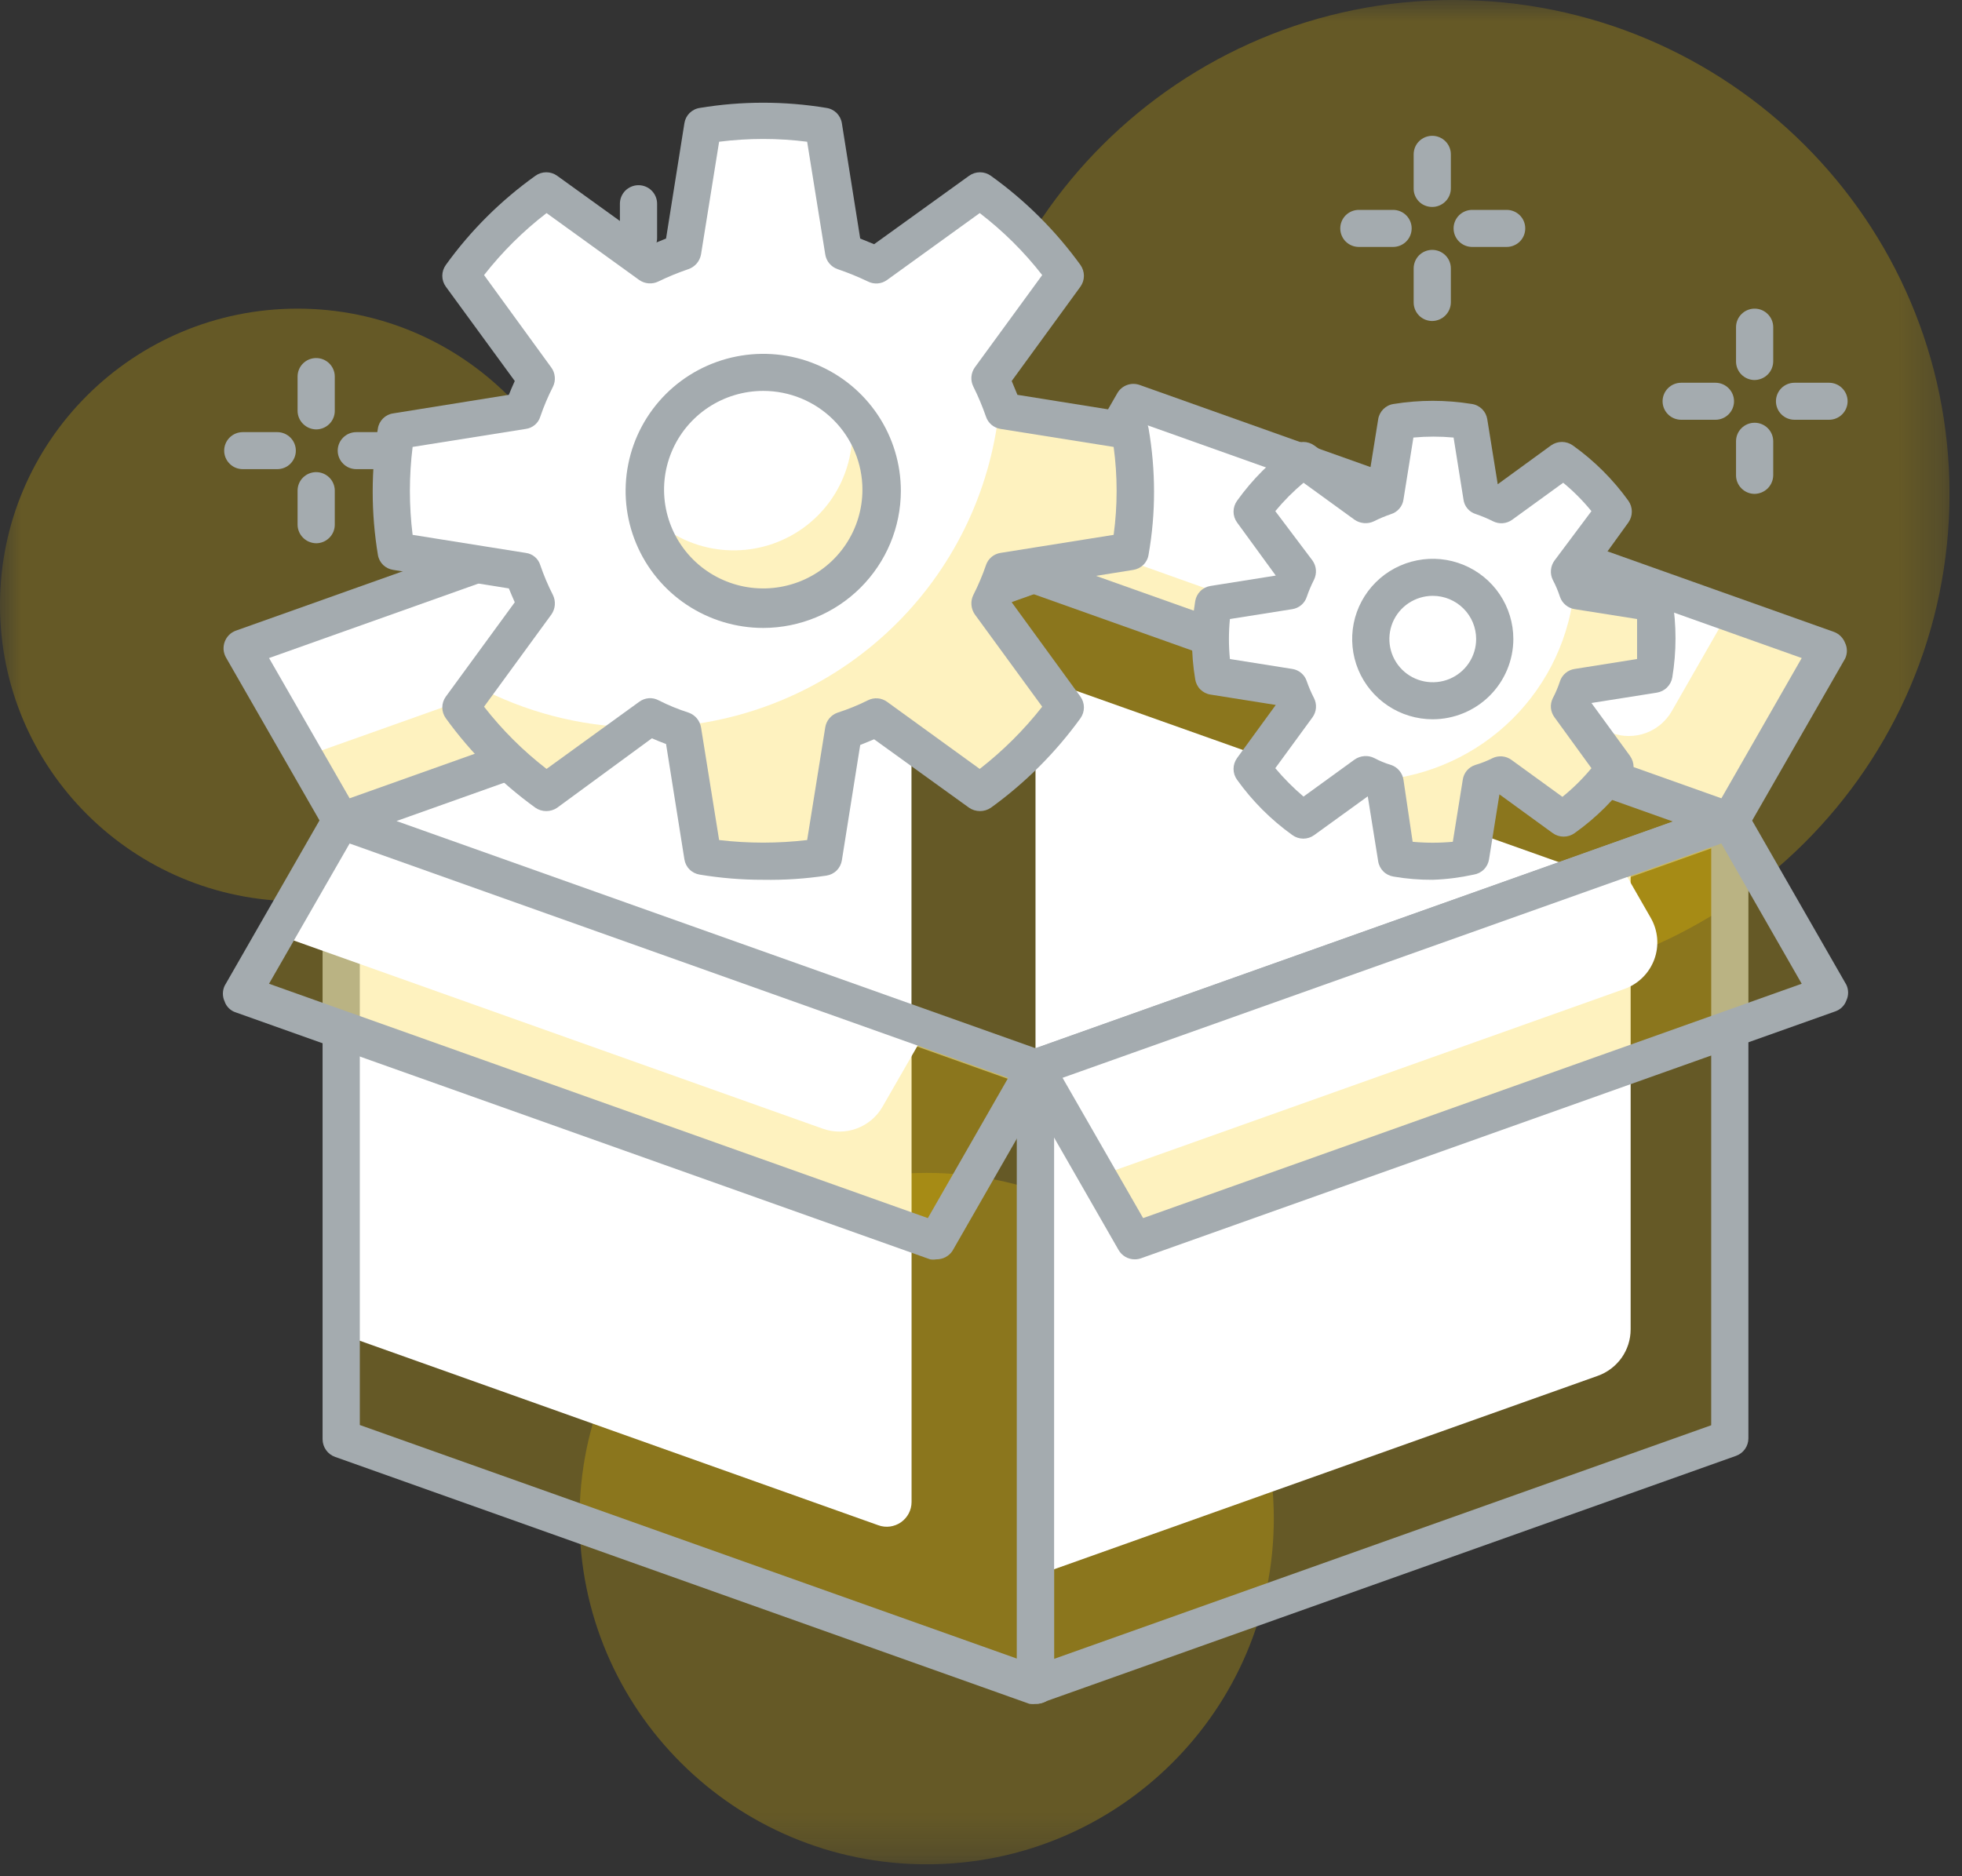 <svg width="46" height="44" viewBox="0 0 46 44" fill="none" xmlns="http://www.w3.org/2000/svg">
<rect x="0" y="0" width="46" height="44" fill="#333333" stroke="none"/>
<g clip-path="url(#clip0_11821_5120)">
<mask id="mask0_11821_5120" style="mask-type:luminance" maskUnits="userSpaceOnUse" x="0" y="0" width="46" height="44">
<path d="M45.707 0H0V43.72H45.707V0Z" fill="white"/>
</mask>
<g mask="url(#mask0_11821_5120)">
<path d="M21.726 43.72C26.221 43.72 29.865 40.09 29.865 35.613C29.865 31.136 26.221 27.506 21.726 27.506C17.231 27.506 13.587 31.136 13.587 35.613C13.587 40.09 17.231 43.72 21.726 43.72Z" fill="#fecd02" fill-opacity="0.25"/>
<path d="M6.976 21.136C10.829 21.136 13.953 18.025 13.953 14.187C13.953 10.35 10.829 7.238 6.976 7.238C3.123 7.238 0 10.35 0 14.187C0 18.025 3.123 21.136 6.976 21.136Z" fill="#fecd02" fill-opacity="0.25"/>
<path d="M34.079 23.163C40.501 23.163 45.707 17.978 45.707 11.582C45.707 5.185 40.501 0 34.079 0C27.658 0 22.452 5.185 22.452 11.582C22.452 17.978 27.658 23.163 34.079 23.163Z" fill="#fecd02" fill-opacity="0.25"/>
<path d="M40.556 19.254L24.277 13.463L7.999 19.254L24.277 25.045L40.556 19.254Z" fill="#fecd02" fill-opacity="0.25"/>
<path d="M21.37 14.494L7.999 19.254L21.37 24.008V14.494Z" fill="white"/>
<path d="M37.191 20.447L24.278 15.861V25.045L37.191 20.447Z" fill="white"/>
<path d="M24.278 25.479C24.23 25.485 24.181 25.485 24.133 25.479L7.854 19.689C7.769 19.66 7.695 19.606 7.643 19.533C7.59 19.46 7.563 19.373 7.564 19.283C7.564 19.193 7.592 19.106 7.644 19.032C7.696 18.959 7.769 18.903 7.854 18.872L24.133 13.081C24.226 13.047 24.329 13.047 24.423 13.081L40.701 18.872C40.786 18.903 40.86 18.959 40.912 19.032C40.964 19.106 40.992 19.193 40.992 19.283C40.993 19.373 40.965 19.46 40.913 19.533C40.861 19.606 40.787 19.66 40.701 19.689L24.423 25.479C24.375 25.485 24.326 25.485 24.278 25.479ZM9.296 19.254L24.278 24.582L39.26 19.254L24.278 13.921L9.296 19.254Z" fill="#A4ABAF"/>
<path d="M21.952 9.41L5.674 15.201L7.999 19.254L24.278 13.463L21.952 9.41Z" fill="white"/>
<path d="M24.278 13.463L21.953 9.41L18.261 10.719L19.034 12.068C19.118 12.215 19.169 12.378 19.183 12.546C19.196 12.714 19.173 12.883 19.114 13.042C19.056 13.2 18.963 13.344 18.843 13.462C18.722 13.581 18.578 13.672 18.418 13.73L7.134 17.743L8 19.248L24.278 13.463Z" fill="#fecd02" fill-opacity="0.25"/>
<path d="M8 19.689C7.923 19.689 7.847 19.669 7.781 19.63C7.714 19.591 7.659 19.535 7.622 19.468L5.296 15.415C5.266 15.36 5.247 15.298 5.242 15.235C5.238 15.172 5.247 15.108 5.269 15.049C5.291 14.99 5.325 14.936 5.37 14.891C5.415 14.846 5.469 14.812 5.529 14.79L21.807 8.999C21.903 8.965 22.008 8.965 22.104 9C22.199 9.035 22.279 9.102 22.331 9.19L24.656 13.243C24.683 13.302 24.697 13.365 24.697 13.429C24.697 13.493 24.683 13.556 24.656 13.614C24.634 13.673 24.599 13.727 24.554 13.771C24.509 13.815 24.454 13.848 24.394 13.869L8.116 19.66C8.079 19.674 8.04 19.684 8 19.689ZM6.308 15.432L8.197 18.721L23.639 13.226L21.755 9.937L6.308 15.432Z" fill="#A4ABAF"/>
<path d="M26.604 9.41L42.882 15.201L40.557 19.254L24.278 13.463L26.604 9.41Z" fill="white"/>
<path d="M40.522 14.361L39.196 16.677C39.061 16.913 38.846 17.094 38.59 17.189C38.334 17.283 38.052 17.284 37.795 17.193L24.796 12.56L24.278 13.463L40.557 19.254L42.882 15.201L40.522 14.361Z" fill="#fecd02" fill-opacity="0.25"/>
<path d="M40.556 19.689C40.508 19.697 40.459 19.697 40.411 19.689L24.133 13.898C24.072 13.879 24.017 13.846 23.972 13.801C23.926 13.757 23.892 13.703 23.871 13.643C23.844 13.585 23.83 13.522 23.83 13.458C23.83 13.394 23.844 13.331 23.871 13.272L26.197 9.219C26.248 9.131 26.328 9.064 26.424 9.029C26.519 8.994 26.624 8.994 26.72 9.028L42.998 14.819C43.058 14.841 43.112 14.876 43.157 14.921C43.202 14.966 43.237 15.02 43.26 15.079C43.287 15.136 43.301 15.198 43.301 15.261C43.301 15.325 43.287 15.387 43.26 15.444L40.934 19.497C40.893 19.558 40.836 19.608 40.77 19.641C40.704 19.674 40.63 19.691 40.556 19.689ZM24.912 13.226L40.359 18.721L42.242 15.432L26.801 9.937L24.912 13.226Z" fill="#A4ABAF"/>
<path d="M32.661 5.791H31.859C31.743 5.791 31.632 5.745 31.55 5.664C31.469 5.582 31.423 5.472 31.423 5.356C31.423 5.241 31.469 5.131 31.55 5.049C31.632 4.968 31.743 4.922 31.859 4.922H32.661C32.777 4.922 32.888 4.968 32.969 5.049C33.051 5.131 33.097 5.241 33.097 5.356C33.097 5.472 33.051 5.582 32.969 5.664C32.888 5.745 32.777 5.791 32.661 5.791Z" fill="#A4ABAF"/>
<path d="M35.324 5.791H34.516C34.401 5.791 34.29 5.745 34.208 5.664C34.126 5.582 34.08 5.472 34.08 5.356C34.08 5.241 34.126 5.131 34.208 5.049C34.29 4.968 34.401 4.922 34.516 4.922H35.324C35.44 4.922 35.551 4.968 35.633 5.049C35.715 5.131 35.76 5.241 35.76 5.356C35.76 5.472 35.715 5.582 35.633 5.664C35.551 5.745 35.44 5.791 35.324 5.791Z" fill="#A4ABAF"/>
<path d="M33.58 7.528C33.464 7.528 33.353 7.482 33.271 7.401C33.19 7.319 33.144 7.209 33.144 7.094V6.295C33.144 6.179 33.19 6.069 33.271 5.987C33.353 5.906 33.464 5.86 33.58 5.86C33.695 5.86 33.806 5.906 33.888 5.987C33.97 6.069 34.016 6.179 34.016 6.295V7.094C34.014 7.208 33.968 7.318 33.886 7.399C33.805 7.48 33.695 7.526 33.58 7.528Z" fill="#A4ABAF"/>
<path d="M33.58 4.853C33.522 4.853 33.465 4.843 33.412 4.821C33.358 4.8 33.31 4.768 33.269 4.727C33.229 4.687 33.197 4.638 33.175 4.585C33.153 4.532 33.143 4.476 33.144 4.418V3.619C33.144 3.504 33.189 3.394 33.271 3.312C33.353 3.231 33.464 3.185 33.58 3.185C33.695 3.185 33.806 3.231 33.888 3.312C33.97 3.394 34.016 3.504 34.016 3.619V4.418C34.016 4.533 33.97 4.644 33.888 4.725C33.806 4.807 33.695 4.853 33.58 4.853Z" fill="#A4ABAF"/>
<path d="M40.219 9.844H39.416C39.301 9.844 39.19 9.799 39.108 9.717C39.026 9.636 38.98 9.525 38.98 9.41C38.98 9.295 39.026 9.184 39.108 9.103C39.19 9.021 39.301 8.976 39.416 8.976H40.219C40.334 8.976 40.445 9.021 40.527 9.103C40.609 9.184 40.655 9.295 40.655 9.41C40.655 9.525 40.609 9.636 40.527 9.717C40.445 9.799 40.334 9.844 40.219 9.844Z" fill="#A4ABAF"/>
<path d="M42.882 9.844H42.074C41.958 9.844 41.847 9.799 41.765 9.717C41.684 9.636 41.638 9.525 41.638 9.41C41.638 9.295 41.684 9.184 41.765 9.103C41.847 9.021 41.958 8.976 42.074 8.976H42.882C42.998 8.976 43.108 9.021 43.19 9.103C43.272 9.184 43.318 9.295 43.318 9.41C43.318 9.525 43.272 9.636 43.19 9.717C43.108 9.799 42.998 9.844 42.882 9.844Z" fill="#A4ABAF"/>
<path d="M41.138 11.582C41.022 11.582 40.912 11.536 40.83 11.454C40.748 11.373 40.702 11.262 40.702 11.147V10.348C40.702 10.233 40.748 10.122 40.83 10.041C40.912 9.96 41.022 9.914 41.138 9.914C41.254 9.914 41.365 9.96 41.446 10.041C41.528 10.122 41.574 10.233 41.574 10.348V11.147C41.572 11.262 41.526 11.371 41.445 11.453C41.363 11.534 41.253 11.58 41.138 11.582Z" fill="#A4ABAF"/>
<path d="M41.138 8.912C41.022 8.912 40.912 8.866 40.83 8.785C40.748 8.703 40.702 8.593 40.702 8.478V7.673C40.702 7.558 40.748 7.447 40.83 7.366C40.912 7.284 41.022 7.238 41.138 7.238C41.254 7.238 41.365 7.284 41.446 7.366C41.528 7.447 41.574 7.558 41.574 7.673V8.478C41.572 8.592 41.526 8.702 41.445 8.783C41.363 8.864 41.253 8.91 41.138 8.912Z" fill="#A4ABAF"/>
<path d="M14.058 6.949H13.249C13.134 6.949 13.023 6.903 12.941 6.822C12.859 6.74 12.813 6.63 12.813 6.515C12.813 6.399 12.859 6.289 12.941 6.207C13.023 6.126 13.134 6.08 13.249 6.08H14.058C14.173 6.08 14.284 6.126 14.366 6.207C14.448 6.289 14.494 6.399 14.494 6.515C14.494 6.63 14.448 6.74 14.366 6.822C14.284 6.903 14.173 6.949 14.058 6.949Z" fill="#A4ABAF"/>
<path d="M16.714 6.949H15.912C15.796 6.949 15.685 6.903 15.603 6.822C15.521 6.74 15.476 6.63 15.476 6.515C15.476 6.399 15.521 6.289 15.603 6.207C15.685 6.126 15.796 6.08 15.912 6.08H16.714C16.83 6.08 16.941 6.126 17.022 6.207C17.104 6.289 17.15 6.399 17.15 6.515C17.15 6.63 17.104 6.74 17.022 6.822C16.941 6.903 16.83 6.949 16.714 6.949Z" fill="#A4ABAF"/>
<path d="M14.97 8.686C14.855 8.685 14.745 8.638 14.664 8.557C14.582 8.476 14.536 8.367 14.534 8.252V7.453C14.534 7.337 14.58 7.227 14.662 7.146C14.744 7.064 14.855 7.018 14.97 7.018C15.086 7.018 15.197 7.064 15.278 7.146C15.36 7.227 15.406 7.337 15.406 7.453V8.252C15.406 8.367 15.36 8.477 15.278 8.559C15.197 8.64 15.086 8.686 14.97 8.686Z" fill="#A4ABAF"/>
<path d="M14.97 6.011C14.855 6.011 14.744 5.965 14.662 5.884C14.58 5.802 14.534 5.692 14.534 5.576V4.777C14.534 4.662 14.58 4.552 14.662 4.47C14.744 4.389 14.855 4.343 14.97 4.343C15.086 4.343 15.197 4.389 15.278 4.47C15.36 4.552 15.406 4.662 15.406 4.777V5.576C15.407 5.634 15.396 5.691 15.375 5.744C15.353 5.797 15.321 5.845 15.28 5.885C15.24 5.926 15.191 5.958 15.138 5.979C15.085 6.001 15.028 6.012 14.97 6.011Z" fill="#A4ABAF"/>
<path d="M6.5 11.002H5.692C5.576 11.002 5.465 10.957 5.384 10.875C5.302 10.794 5.256 10.683 5.256 10.568C5.256 10.453 5.302 10.342 5.384 10.261C5.465 10.18 5.576 10.134 5.692 10.134H6.5C6.616 10.134 6.727 10.18 6.808 10.261C6.89 10.342 6.936 10.453 6.936 10.568C6.936 10.683 6.89 10.794 6.808 10.875C6.727 10.957 6.616 11.002 6.5 11.002Z" fill="#A4ABAF"/>
<path d="M9.156 11.002H8.354C8.238 11.002 8.127 10.957 8.046 10.875C7.964 10.794 7.918 10.683 7.918 10.568C7.918 10.453 7.964 10.342 8.046 10.261C8.127 10.18 8.238 10.134 8.354 10.134H9.156C9.272 10.134 9.383 10.18 9.465 10.261C9.546 10.342 9.592 10.453 9.592 10.568C9.592 10.683 9.546 10.794 9.465 10.875C9.383 10.957 9.272 11.002 9.156 11.002Z" fill="#A4ABAF"/>
<path d="M7.413 12.74C7.297 12.738 7.187 12.692 7.106 12.611C7.024 12.53 6.978 12.42 6.977 12.305V11.506C6.977 11.391 7.022 11.28 7.104 11.199C7.186 11.118 7.297 11.072 7.413 11.072C7.528 11.072 7.639 11.118 7.721 11.199C7.803 11.28 7.849 11.391 7.849 11.506V12.305C7.849 12.421 7.803 12.531 7.721 12.612C7.639 12.694 7.528 12.74 7.413 12.74Z" fill="#A4ABAF"/>
<path d="M7.413 10.07C7.297 10.069 7.187 10.022 7.106 9.941C7.024 9.86 6.978 9.751 6.977 9.636V8.831C6.977 8.716 7.022 8.605 7.104 8.524C7.186 8.442 7.297 8.397 7.413 8.397C7.528 8.397 7.639 8.442 7.721 8.524C7.803 8.605 7.849 8.716 7.849 8.831V9.636C7.849 9.751 7.803 9.861 7.721 9.943C7.639 10.024 7.528 10.07 7.413 10.07Z" fill="#A4ABAF"/>
<path d="M24.277 39.522L7.999 33.731V19.254L24.277 25.045V39.522Z" fill="#fecd02" fill-opacity="0.25"/>
<path d="M20.593 35.769L8 31.287V19.254L21.372 24.008V35.225C21.372 35.318 21.349 35.41 21.306 35.492C21.263 35.574 21.2 35.645 21.124 35.699C21.048 35.752 20.959 35.786 20.867 35.799C20.774 35.811 20.68 35.801 20.593 35.769Z" fill="white"/>
<path d="M24.278 39.956C24.23 39.965 24.181 39.965 24.133 39.956L7.854 34.165C7.769 34.135 7.696 34.079 7.644 34.005C7.592 33.932 7.564 33.844 7.563 33.754V19.277C7.564 19.207 7.581 19.138 7.613 19.076C7.646 19.013 7.692 18.959 7.75 18.918C7.806 18.879 7.872 18.854 7.941 18.845C8.01 18.835 8.08 18.843 8.145 18.866L24.423 24.657C24.508 24.688 24.581 24.744 24.633 24.817C24.685 24.89 24.713 24.978 24.714 25.068V39.545C24.713 39.614 24.696 39.682 24.664 39.744C24.632 39.805 24.585 39.858 24.528 39.898C24.452 39.941 24.365 39.962 24.278 39.956ZM8.436 33.418L23.842 38.896V25.346L8.436 19.862V33.418Z" fill="#A4ABAF"/>
<path d="M21.952 29.098L5.674 23.308L7.999 19.254L24.278 25.045L21.952 29.098Z" fill="#fecd02" fill-opacity="0.25"/>
<path d="M19.29 26.469L6.5 21.918L8.017 19.271L21.726 24.153L20.691 25.954C20.556 26.19 20.341 26.371 20.085 26.465C19.829 26.56 19.547 26.561 19.29 26.469Z" fill="white"/>
<path d="M21.952 29.533C21.904 29.541 21.855 29.541 21.807 29.533L5.528 23.742C5.468 23.723 5.413 23.69 5.367 23.645C5.322 23.601 5.287 23.547 5.267 23.487C5.24 23.429 5.226 23.366 5.226 23.302C5.226 23.238 5.24 23.175 5.267 23.117L7.592 19.063C7.642 18.974 7.722 18.906 7.818 18.87C7.914 18.834 8.019 18.833 8.115 18.866L24.394 24.657C24.453 24.679 24.508 24.714 24.553 24.759C24.598 24.804 24.633 24.858 24.655 24.918C24.683 24.974 24.697 25.037 24.697 25.1C24.697 25.163 24.683 25.225 24.655 25.282L22.33 29.336C22.289 29.398 22.232 29.448 22.166 29.483C22.1 29.517 22.026 29.534 21.952 29.533ZM6.307 23.07L21.754 28.566L23.638 25.276L8.197 19.781L6.307 23.07Z" fill="#A4ABAF"/>
<path d="M24.278 39.522L40.557 33.731V19.254L24.278 25.045V39.522Z" fill="#fecd02" fill-opacity="0.25"/>
<path d="M24.278 36.956L37.458 32.266C37.684 32.186 37.879 32.038 38.018 31.844C38.156 31.649 38.231 31.416 38.231 31.177V20.1L24.278 25.062V36.956Z" fill="white"/>
<path d="M24.278 39.956C24.188 39.956 24.101 39.928 24.028 39.875C23.971 39.835 23.924 39.782 23.892 39.721C23.859 39.66 23.842 39.591 23.842 39.522V25.045C23.842 24.955 23.87 24.867 23.922 24.794C23.974 24.72 24.048 24.665 24.133 24.634L40.411 18.843C40.476 18.82 40.546 18.812 40.615 18.822C40.684 18.831 40.749 18.856 40.806 18.895C40.863 18.936 40.91 18.99 40.942 19.052C40.975 19.115 40.992 19.184 40.992 19.254V33.731C40.992 33.821 40.964 33.908 40.912 33.982C40.86 34.056 40.786 34.111 40.701 34.142L24.423 39.933C24.376 39.949 24.327 39.957 24.278 39.956ZM24.714 25.352V38.902L40.12 33.424V19.868L24.714 25.352Z" fill="#A4ABAF"/>
<path d="M26.604 29.098L42.882 23.308L40.557 19.254L24.278 25.045L26.604 29.098Z" fill="#fecd02" fill-opacity="0.25"/>
<path d="M25.738 27.587L38.086 23.192C38.246 23.135 38.392 23.043 38.512 22.924C38.633 22.805 38.726 22.66 38.785 22.502C38.844 22.343 38.867 22.172 38.853 22.004C38.838 21.835 38.787 21.671 38.702 21.524L37.935 20.186L24.278 25.045L25.738 27.587Z" fill="white"/>
<path d="M26.603 29.533C26.526 29.533 26.451 29.513 26.384 29.474C26.318 29.435 26.263 29.38 26.225 29.313L23.9 25.259C23.873 25.202 23.858 25.14 23.858 25.077C23.858 25.014 23.873 24.951 23.9 24.894C23.921 24.834 23.956 24.78 24.001 24.735C24.046 24.689 24.101 24.655 24.162 24.634L40.44 18.843C40.536 18.809 40.642 18.811 40.737 18.847C40.833 18.883 40.913 18.951 40.963 19.04L43.288 23.093C43.316 23.151 43.33 23.215 43.33 23.279C43.33 23.343 43.316 23.406 43.288 23.464C43.267 23.523 43.232 23.577 43.187 23.621C43.142 23.665 43.087 23.698 43.027 23.719L26.749 29.509C26.702 29.526 26.653 29.533 26.603 29.533ZM24.912 25.276L26.801 28.566L42.242 23.07L40.358 19.781L24.912 25.276Z" fill="#A4ABAF"/>
<path d="M26.494 12.919C26.656 11.988 26.656 11.036 26.494 10.105L23.529 9.63C23.44 9.37 23.333 9.116 23.209 8.871L24.953 6.451C24.398 5.682 23.723 5.008 22.953 4.453L20.517 6.19C20.27 6.069 20.015 5.962 19.755 5.872L19.285 2.919C18.347 2.764 17.391 2.764 16.453 2.919L15.982 5.872C15.722 5.966 15.468 6.076 15.221 6.202L12.785 4.465C12.015 5.019 11.339 5.694 10.785 6.462L12.529 8.883C12.402 9.127 12.295 9.381 12.209 9.642L9.244 10.116C9.089 11.048 9.089 11.999 9.244 12.931L12.209 13.405C12.295 13.666 12.402 13.92 12.529 14.164L10.785 16.585C11.339 17.353 12.015 18.028 12.785 18.582L15.221 16.845C15.468 16.967 15.722 17.073 15.982 17.164L16.453 20.117C17.391 20.271 18.347 20.271 19.285 20.117L19.755 17.164C20.015 17.073 20.27 16.967 20.517 16.845L22.953 18.582C23.723 18.028 24.398 17.353 24.953 16.585L23.209 14.164C23.333 13.919 23.44 13.666 23.529 13.405L26.494 12.919Z" fill="white"/>
<path d="M26.493 12.919C26.656 11.988 26.656 11.036 26.493 10.105L23.528 9.63C23.528 9.56 23.464 9.491 23.441 9.421C23.276 11.385 22.419 13.227 21.02 14.621C19.622 16.015 17.773 16.871 15.802 17.036L16.023 17.129L16.494 20.082C17.431 20.237 18.387 20.237 19.325 20.082L19.796 17.129C20.056 17.038 20.31 16.932 20.557 16.811L22.993 18.548C23.763 17.993 24.439 17.318 24.993 16.55L23.249 14.129C23.373 13.884 23.48 13.631 23.569 13.371L26.493 12.919Z" fill="#fecd02" fill-opacity="0.25"/>
<path d="M10.808 16.573C11.362 17.342 12.037 18.016 12.808 18.571L14.895 17.059C13.591 17.031 12.313 16.698 11.162 16.087L10.808 16.573Z" fill="#fecd02" fill-opacity="0.25"/>
<path d="M17.889 20.632C17.392 20.633 16.896 20.592 16.407 20.511C16.316 20.497 16.232 20.455 16.167 20.39C16.102 20.326 16.06 20.242 16.046 20.152L15.616 17.448C15.5 17.407 15.395 17.361 15.284 17.314L13.064 18.942C12.989 18.994 12.899 19.021 12.808 19.021C12.716 19.021 12.627 18.994 12.552 18.942C11.745 18.359 11.036 17.651 10.453 16.845C10.399 16.771 10.37 16.682 10.37 16.59C10.37 16.499 10.399 16.41 10.453 16.336L12.069 14.124C12.017 14.014 11.976 13.904 11.93 13.799L9.221 13.365C9.131 13.352 9.047 13.311 8.982 13.248C8.917 13.184 8.874 13.101 8.86 13.012C8.779 12.522 8.738 12.026 8.738 11.529C8.738 11.033 8.779 10.537 8.86 10.047C8.874 9.957 8.917 9.875 8.982 9.811C9.047 9.747 9.131 9.706 9.221 9.694L11.93 9.259C11.976 9.149 12.017 9.045 12.069 8.935L10.453 6.723C10.399 6.649 10.37 6.56 10.37 6.468C10.37 6.377 10.399 6.288 10.453 6.213C11.033 5.407 11.742 4.701 12.552 4.123C12.626 4.069 12.716 4.04 12.808 4.04C12.9 4.04 12.989 4.069 13.064 4.123L15.29 5.727L15.616 5.594L16.046 2.89C16.06 2.799 16.102 2.716 16.167 2.651C16.232 2.587 16.316 2.544 16.407 2.531C17.39 2.368 18.394 2.368 19.377 2.531C19.468 2.544 19.552 2.587 19.617 2.651C19.681 2.716 19.724 2.799 19.738 2.89L20.168 5.594L20.494 5.727L22.72 4.123C22.795 4.069 22.884 4.04 22.976 4.04C23.068 4.04 23.157 4.069 23.232 4.123C24.04 4.702 24.749 5.408 25.331 6.213C25.384 6.288 25.413 6.377 25.413 6.468C25.413 6.56 25.384 6.649 25.331 6.723L23.72 8.935L23.854 9.259L26.569 9.694C26.659 9.707 26.742 9.749 26.807 9.812C26.872 9.876 26.914 9.958 26.929 10.047C27.014 10.537 27.057 11.033 27.057 11.529C27.058 12.024 27.015 12.518 26.929 13.006C26.916 13.096 26.873 13.18 26.808 13.245C26.743 13.309 26.66 13.351 26.569 13.365L23.854 13.799L23.72 14.124L25.331 16.336C25.384 16.41 25.413 16.499 25.413 16.59C25.413 16.682 25.384 16.771 25.331 16.845C24.748 17.651 24.039 18.359 23.232 18.942C23.157 18.994 23.067 19.021 22.976 19.021C22.885 19.021 22.795 18.994 22.72 18.942L20.494 17.337L20.168 17.471L19.738 20.175C19.724 20.265 19.681 20.349 19.617 20.413C19.552 20.478 19.468 20.52 19.377 20.534C18.885 20.608 18.387 20.641 17.889 20.632ZM16.86 19.7C17.546 19.781 18.238 19.781 18.924 19.7L19.348 17.059C19.36 16.981 19.393 16.907 19.445 16.845C19.496 16.784 19.563 16.738 19.639 16.712C19.882 16.634 20.12 16.537 20.348 16.423C20.419 16.387 20.498 16.371 20.577 16.377C20.656 16.383 20.732 16.411 20.796 16.457L22.97 18.032C23.516 17.607 24.008 17.117 24.435 16.573L22.854 14.407C22.809 14.342 22.782 14.265 22.776 14.186C22.769 14.107 22.784 14.027 22.819 13.956C22.934 13.729 23.034 13.495 23.116 13.255C23.14 13.18 23.186 13.113 23.246 13.062C23.307 13.011 23.38 12.978 23.459 12.966L26.11 12.543C26.203 11.859 26.203 11.165 26.11 10.481L23.459 10.059C23.38 10.046 23.307 10.013 23.246 9.962C23.186 9.911 23.14 9.844 23.116 9.769C23.032 9.527 22.933 9.291 22.819 9.063C22.784 8.992 22.769 8.913 22.775 8.835C22.782 8.756 22.809 8.681 22.854 8.617L24.435 6.451C24.011 5.906 23.519 5.418 22.97 4.997L20.796 6.567C20.732 6.613 20.656 6.641 20.577 6.647C20.498 6.653 20.419 6.637 20.348 6.601C20.118 6.491 19.881 6.394 19.639 6.312C19.563 6.286 19.496 6.24 19.445 6.179C19.393 6.118 19.36 6.043 19.348 5.965L18.924 3.324C18.239 3.237 17.545 3.237 16.86 3.324L16.436 5.965C16.422 6.044 16.387 6.118 16.335 6.179C16.283 6.24 16.215 6.286 16.139 6.312C15.899 6.394 15.664 6.49 15.436 6.601C15.365 6.636 15.286 6.651 15.207 6.645C15.128 6.639 15.053 6.612 14.988 6.567L12.814 4.997C12.266 5.419 11.774 5.907 11.349 6.451L12.924 8.617C12.972 8.681 13 8.757 13.007 8.837C13.015 8.916 13 8.996 12.965 9.068C12.849 9.295 12.75 9.529 12.668 9.769C12.645 9.845 12.601 9.913 12.54 9.964C12.479 10.016 12.405 10.049 12.325 10.059L9.674 10.481C9.589 11.166 9.589 11.858 9.674 12.543L12.325 12.966C12.405 12.976 12.479 13.008 12.54 13.06C12.601 13.111 12.645 13.179 12.668 13.255C12.75 13.495 12.849 13.73 12.965 13.956C12.999 14.027 13.014 14.107 13.008 14.186C13.002 14.265 12.975 14.342 12.93 14.407L11.349 16.573C11.774 17.119 12.266 17.609 12.814 18.032L14.988 16.457C15.053 16.409 15.129 16.381 15.21 16.374C15.29 16.368 15.37 16.385 15.441 16.423C15.667 16.538 15.903 16.635 16.145 16.712C16.22 16.739 16.287 16.785 16.338 16.846C16.389 16.907 16.423 16.981 16.436 17.059L16.86 19.7Z" fill="#A4ABAF"/>
<path d="M20.685 11.512C20.685 12.062 20.521 12.599 20.214 13.056C19.908 13.513 19.472 13.87 18.962 14.08C18.452 14.29 17.891 14.345 17.35 14.238C16.808 14.131 16.311 13.866 15.921 13.477C15.531 13.089 15.265 12.594 15.157 12.054C15.049 11.515 15.105 10.956 15.316 10.448C15.527 9.94 15.885 9.506 16.344 9.201C16.803 8.895 17.342 8.732 17.894 8.732C18.634 8.732 19.344 9.025 19.867 9.547C20.391 10.068 20.685 10.775 20.685 11.512Z" fill="white"/>
<path d="M19.935 9.63C20.046 10.222 19.96 10.833 19.691 11.372C19.422 11.911 18.984 12.348 18.443 12.616C17.902 12.885 17.288 12.97 16.694 12.86C16.099 12.749 15.558 12.449 15.15 12.004C15.224 12.431 15.397 12.835 15.656 13.184C15.914 13.532 16.251 13.816 16.639 14.012C17.027 14.208 17.456 14.31 17.891 14.312C18.326 14.313 18.755 14.213 19.145 14.02C19.534 13.827 19.873 13.546 20.134 13.199C20.395 12.852 20.57 12.449 20.647 12.023C20.724 11.596 20.7 11.158 20.576 10.742C20.452 10.327 20.233 9.946 19.935 9.63Z" fill="#fecd02" fill-opacity="0.25"/>
<path d="M17.895 14.726C17.256 14.726 16.633 14.537 16.102 14.184C15.571 13.831 15.158 13.329 14.914 12.742C14.669 12.155 14.605 11.508 14.73 10.885C14.854 10.261 15.162 9.689 15.613 9.239C16.064 8.79 16.639 8.484 17.265 8.36C17.891 8.236 18.54 8.299 19.129 8.543C19.719 8.786 20.223 9.198 20.577 9.726C20.932 10.255 21.121 10.876 21.121 11.512C21.12 12.364 20.779 13.18 20.174 13.783C19.57 14.385 18.75 14.724 17.895 14.726ZM17.895 9.167C17.435 9.167 16.985 9.303 16.603 9.557C16.22 9.812 15.922 10.173 15.746 10.597C15.57 11.02 15.524 11.486 15.614 11.935C15.704 12.384 15.925 12.797 16.25 13.121C16.575 13.445 16.99 13.665 17.441 13.755C17.892 13.844 18.36 13.798 18.785 13.623C19.209 13.448 19.573 13.151 19.828 12.77C20.084 12.389 20.22 11.941 20.22 11.483C20.22 10.869 19.975 10.28 19.539 9.845C19.103 9.411 18.511 9.167 17.895 9.167Z" fill="#A4ABAF"/>
<path d="M38.754 15.832C38.847 15.272 38.847 14.701 38.754 14.141L36.97 13.857C36.916 13.701 36.854 13.549 36.783 13.4L37.842 11.952C37.51 11.489 37.103 11.084 36.638 10.753L35.179 11.807C35.033 11.732 34.881 11.668 34.725 11.616L34.44 9.844C34.16 9.798 33.876 9.775 33.592 9.775C33.307 9.774 33.023 9.797 32.743 9.844L32.458 11.616C32.301 11.669 32.147 11.733 31.999 11.807L30.54 10.753C30.078 11.085 29.673 11.49 29.342 11.952L30.4 13.4C30.325 13.547 30.261 13.7 30.208 13.857L28.429 14.141C28.336 14.701 28.336 15.272 28.429 15.832L30.208 16.116C30.26 16.271 30.324 16.422 30.4 16.567L29.342 18.026C29.675 18.485 30.079 18.888 30.54 19.219L31.999 18.166C32.147 18.24 32.301 18.304 32.458 18.357L32.743 20.128C33.023 20.175 33.307 20.199 33.592 20.198C33.876 20.198 34.16 20.175 34.44 20.128L34.725 18.357C34.881 18.305 35.033 18.241 35.179 18.166L36.638 19.219C37.102 18.89 37.508 18.487 37.842 18.026L36.783 16.567C36.855 16.421 36.917 16.27 36.97 16.116L38.754 15.832Z" fill="white"/>
<path d="M38.754 15.832C38.847 15.272 38.847 14.701 38.754 14.141L36.969 13.857C36.969 13.817 36.934 13.776 36.917 13.73C36.82 14.91 36.305 16.018 35.464 16.855C34.623 17.692 33.51 18.204 32.324 18.299L32.458 18.357L32.743 20.129C33.023 20.175 33.307 20.199 33.592 20.198C33.876 20.198 34.16 20.175 34.44 20.129L34.725 18.357C34.881 18.305 35.033 18.241 35.179 18.166L36.638 19.219C37.102 18.89 37.508 18.487 37.841 18.026L36.783 16.567C36.855 16.421 36.917 16.27 36.969 16.116L38.754 15.832Z" fill="#fecd02" fill-opacity="0.25"/>
<path d="M33.591 20.632C33.284 20.634 32.976 20.609 32.673 20.557C32.582 20.543 32.498 20.501 32.433 20.436C32.369 20.372 32.326 20.288 32.312 20.198L32.068 18.675L30.812 19.584C30.738 19.638 30.648 19.667 30.557 19.667C30.465 19.667 30.375 19.638 30.301 19.584C29.8 19.226 29.362 18.787 29.004 18.287C28.95 18.213 28.921 18.124 28.921 18.032C28.921 17.941 28.95 17.852 29.004 17.777L29.911 16.532L28.382 16.289C28.292 16.276 28.208 16.233 28.143 16.169C28.078 16.104 28.036 16.02 28.022 15.93C27.921 15.324 27.921 14.706 28.022 14.1C28.036 14.01 28.078 13.927 28.143 13.862C28.208 13.797 28.292 13.755 28.382 13.741L29.911 13.498L29.004 12.253C28.95 12.179 28.921 12.09 28.921 11.998C28.921 11.907 28.95 11.818 29.004 11.743C29.362 11.243 29.8 10.805 30.301 10.446C30.375 10.393 30.465 10.364 30.557 10.364C30.648 10.364 30.738 10.393 30.812 10.446L32.068 11.356L32.312 9.833C32.326 9.742 32.369 9.659 32.433 9.594C32.498 9.53 32.582 9.487 32.673 9.474C33.281 9.375 33.901 9.375 34.51 9.474C34.6 9.487 34.684 9.53 34.749 9.594C34.814 9.659 34.856 9.742 34.87 9.833L35.115 11.356L36.364 10.446C36.439 10.393 36.528 10.364 36.62 10.364C36.712 10.364 36.801 10.393 36.876 10.446C37.379 10.805 37.818 11.243 38.178 11.743C38.231 11.818 38.259 11.907 38.259 11.998C38.259 12.089 38.231 12.178 38.178 12.253L37.312 13.452L38.847 13.695C38.937 13.71 39.021 13.752 39.085 13.817C39.15 13.881 39.193 13.964 39.208 14.054C39.308 14.66 39.308 15.278 39.208 15.884C39.193 15.974 39.15 16.057 39.085 16.121C39.021 16.186 38.937 16.228 38.847 16.243L37.312 16.486L38.219 17.731C38.271 17.806 38.3 17.895 38.3 17.986C38.3 18.077 38.271 18.166 38.219 18.241C37.861 18.742 37.42 19.181 36.917 19.538C36.842 19.592 36.753 19.62 36.661 19.62C36.569 19.62 36.48 19.592 36.405 19.538L35.155 18.629L34.911 20.152C34.897 20.242 34.855 20.326 34.79 20.39C34.725 20.455 34.641 20.497 34.55 20.511C34.235 20.58 33.914 20.621 33.591 20.632ZM33.12 19.741C33.434 19.77 33.749 19.77 34.062 19.741L34.295 18.287C34.306 18.208 34.339 18.134 34.39 18.072C34.442 18.011 34.509 17.965 34.586 17.94C34.724 17.9 34.858 17.847 34.986 17.783C35.057 17.747 35.136 17.732 35.215 17.738C35.294 17.744 35.37 17.772 35.434 17.818L36.632 18.687C36.881 18.486 37.108 18.261 37.312 18.015L36.446 16.822C36.399 16.759 36.37 16.683 36.362 16.605C36.355 16.526 36.37 16.447 36.405 16.376C36.473 16.248 36.529 16.114 36.574 15.977C36.599 15.901 36.645 15.833 36.707 15.782C36.768 15.731 36.843 15.698 36.923 15.687L38.382 15.455C38.382 15.293 38.382 15.137 38.382 14.986C38.382 14.836 38.382 14.679 38.382 14.517L36.923 14.286C36.843 14.274 36.769 14.241 36.708 14.19C36.646 14.139 36.6 14.072 36.574 13.996C36.529 13.858 36.473 13.725 36.405 13.597C36.37 13.525 36.355 13.445 36.363 13.365C36.37 13.286 36.399 13.209 36.446 13.145L37.312 11.987C37.114 11.744 36.892 11.521 36.65 11.321L35.452 12.19C35.388 12.236 35.312 12.264 35.233 12.27C35.154 12.276 35.075 12.26 35.004 12.224C34.875 12.159 34.74 12.103 34.603 12.056C34.526 12.033 34.458 11.989 34.407 11.928C34.355 11.868 34.322 11.793 34.312 11.715L34.08 10.261C33.766 10.232 33.451 10.232 33.138 10.261L32.905 11.715C32.894 11.793 32.861 11.867 32.809 11.927C32.758 11.987 32.691 12.032 32.615 12.056C32.477 12.103 32.343 12.159 32.214 12.224C32.142 12.259 32.062 12.274 31.982 12.268C31.902 12.261 31.826 12.235 31.76 12.19L30.562 11.321C30.322 11.522 30.1 11.745 29.9 11.987L30.772 13.145C30.818 13.21 30.846 13.286 30.852 13.366C30.858 13.445 30.842 13.525 30.807 13.597C30.741 13.726 30.685 13.859 30.638 13.996C30.614 14.072 30.569 14.139 30.508 14.19C30.448 14.241 30.374 14.274 30.295 14.286L28.836 14.517C28.805 14.829 28.805 15.143 28.836 15.455L30.295 15.687C30.374 15.698 30.448 15.732 30.508 15.783C30.569 15.834 30.614 15.901 30.638 15.977C30.685 16.112 30.741 16.243 30.807 16.37C30.843 16.442 30.859 16.521 30.853 16.601C30.847 16.681 30.819 16.757 30.772 16.822L29.9 18.015C30.101 18.255 30.323 18.478 30.562 18.681L31.76 17.812C31.826 17.766 31.904 17.738 31.985 17.732C32.066 17.725 32.147 17.741 32.219 17.777C32.345 17.844 32.478 17.899 32.615 17.94C32.691 17.965 32.758 18.011 32.809 18.073C32.86 18.134 32.894 18.208 32.905 18.287L33.12 19.741Z" fill="#A4ABAF"/>
<path d="M33.592 16.868C33.218 16.868 32.852 16.758 32.542 16.551C32.231 16.344 31.989 16.05 31.846 15.707C31.703 15.363 31.666 14.984 31.738 14.619C31.811 14.254 31.991 13.919 32.255 13.656C32.52 13.392 32.856 13.213 33.223 13.141C33.59 13.068 33.97 13.105 34.315 13.248C34.66 13.39 34.955 13.631 35.163 13.941C35.37 14.25 35.481 14.614 35.481 14.986C35.48 15.485 35.28 15.963 34.926 16.316C34.572 16.668 34.092 16.867 33.592 16.868ZM33.592 13.973C33.39 13.973 33.194 14.033 33.026 14.144C32.859 14.255 32.729 14.413 32.651 14.599C32.575 14.784 32.555 14.988 32.594 15.184C32.633 15.381 32.73 15.561 32.872 15.703C33.015 15.845 33.196 15.941 33.393 15.98C33.591 16.019 33.795 15.999 33.981 15.923C34.167 15.846 34.326 15.716 34.438 15.549C34.549 15.383 34.609 15.187 34.609 14.986C34.609 14.718 34.502 14.46 34.311 14.27C34.12 14.08 33.861 13.973 33.592 13.973Z" fill="#A4ABAF"/>
</g>
</g>
<defs>
<clipPath id="clip0_11821_5120">
<rect width="45.707" height="43.72" fill="white"/>
</clipPath>
</defs>
</svg>
